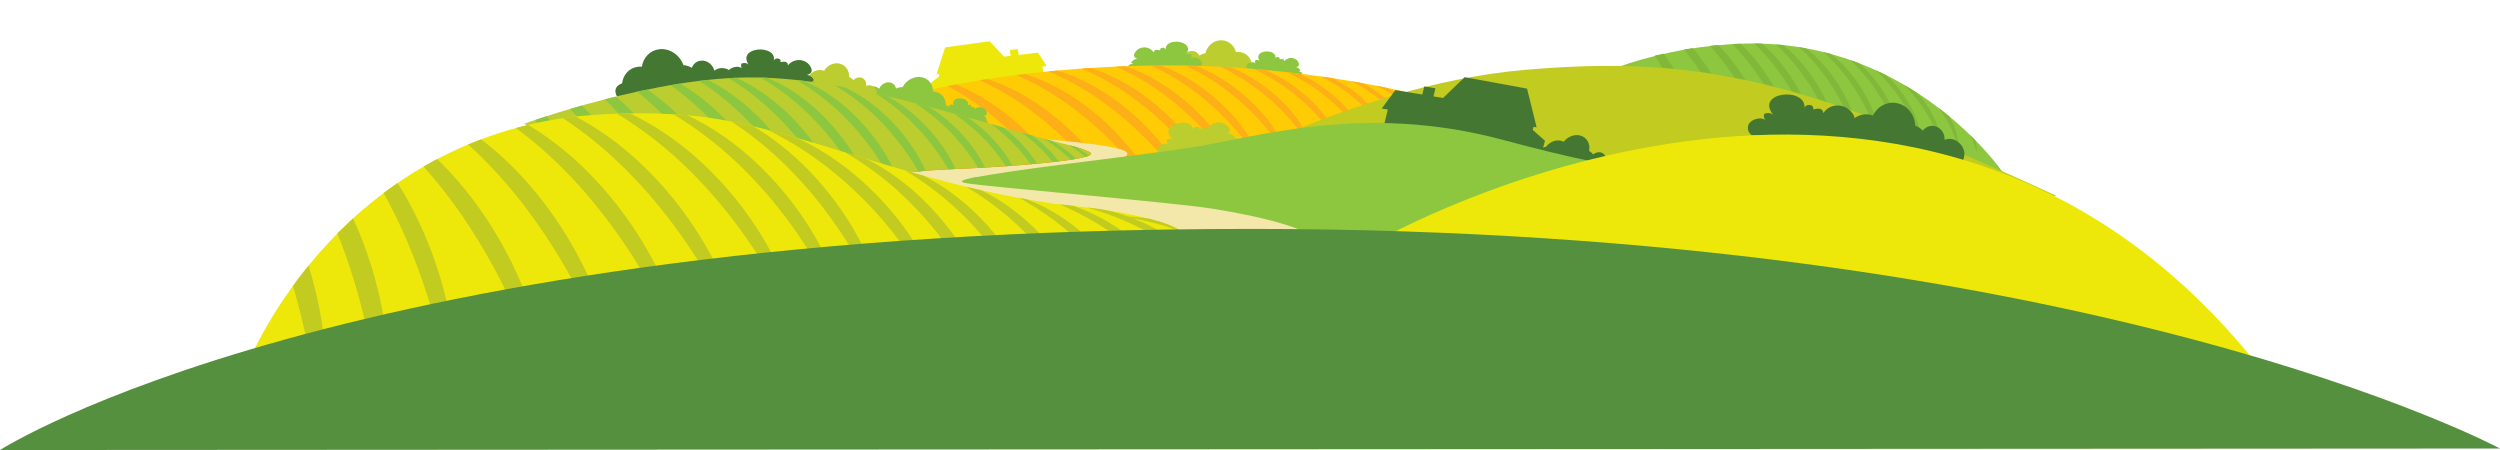 <!-- Generator: Adobe Illustrator 19.2.1, SVG Export Plug-In  -->
<svg version="1.1"
	 xmlns="http://www.w3.org/2000/svg" xmlns:xlink="http://www.w3.org/1999/xlink" xmlns:a="http://ns.adobe.com/AdobeSVGViewerExtensions/3.0/"
	 x="0px" y="0px" width="1869.799px" height="336.588px" viewBox="0 0 1869.799 336.588"
	 style="enable-background:new 0 0 1869.799 336.588;" xml:space="preserve">
<style type="text/css">
	.st0{clip-path:url(#SVGID_7_);fill:#8DC63F;}
	.st1{clip-path:url(#SVGID_8_);}
	.st2{fill:#82B83A;}
	.st3{fill:#EEE80A;}
	.st4{fill:#BCCD30;}
	.st5{fill:#8DC63F;}
	.st6{fill:#FFCB05;}
	.st7{clip-path:url(#SVGID_9_);}
	.st8{fill:#FCAF17;}
	.st9{fill:#437732;}
	.st10{fill:#C2CB20;}
	.st11{fill:#FF6B00;}
	.st12{fill:#F3E7A9;}
	.st13{fill:none;}
	.st14{clip-path:url(#SVGID_10_);}
	.st15{clip-path:url(#SVGID_11_);fill:#EEE80A;}
	.st16{clip-path:url(#SVGID_12_);}
	.st17{fill:#55903E;}
	.st18{clip-path:url(#SVGID_14_);fill:#8DC63F;}
	.st19{clip-path:url(#SVGID_16_);}
	.st20{clip-path:url(#SVGID_18_);}
	.st21{clip-path:url(#SVGID_20_);}
	.st22{clip-path:url(#SVGID_22_);fill:#EEE80A;}
	.st23{clip-path:url(#SVGID_24_);}
</style>
<defs>
</defs>
<g>
	<g>
		<g>
			<g>
				<g>
					<g>
						<defs>
							<path id="SVGID_6_" d="M1497.81,128.763c0,0-67.16-98.764-192.261-96.201c-62.435,1.279-117.537,21.623-159.775,48.94
								l292.458,44.101L1497.81,128.763z"/>
						</defs>
						<clipPath id="SVGID_7_">
							<use xlink:href="#SVGID_6_"  style="overflow:visible;"/>
						</clipPath>
						<path class="st0" d="M1501.274,129.753c0,0-72.188-100.693-195.724-97.191c-62.423,1.77-117.537,21.623-159.775,48.94
							l292.458,44.101L1501.274,129.753z"/>
					</g>
				</g>
				<g>
					<g>
						<defs>
							<path id="SVGID_5_" d="M1497.81,128.763c0,0-67.16-98.764-192.261-96.201c-62.435,1.279-117.537,21.623-159.775,48.94
								l292.458,44.101L1497.81,128.763z"/>
						</defs>
						<clipPath id="SVGID_8_">
							<use xlink:href="#SVGID_5_"  style="overflow:visible;"/>
						</clipPath>
						<g class="st1">
							<path class="st2" d="M1197.391,0c10.277,7.553,19.266,16.013,27.181,25.084c7.882,9.095,14.732,18.741,20.768,28.716
								c6.056,9.969,11.269,20.269,15.946,30.714c4.592,10.472,8.707,21.086,12.167,31.844c-0.004-6.138-0.846-12.429-2.243-18.669
								c-1.402-6.273-3.395-12.523-5.785-18.672c-3.987-10.374-9.066-20.554-15.265-30.333c-3.143-4.943-6.585-9.789-10.355-14.461
								c-3.686-4.567-7.686-8.966-12.033-13.126C1219.034,12.686,1208.805,5.199,1197.391,0z"/>
							<path class="st2" d="M1224.947,5.078c9.623,6.568,18.172,13.982,25.794,21.985c7.592,8.021,14.295,16.575,20.264,25.469
								c5.983,8.883,11.2,18.099,15.907,27.472c4.631,9.397,8.814,18.951,12.328,28.647c-0.171-5.789-1.226-11.723-2.841-17.588
								c-1.616-5.893-3.835-11.741-6.456-17.465c-4.152-9.175-9.273-18.13-15.352-26.679c-3.088-4.321-6.425-8.547-10.048-12.601
								c-3.541-3.966-7.344-7.768-11.446-11.344C1244.855,15.739,1235.356,9.379,1224.947,5.078z"/>
							<path class="st2" d="M1248.573,8.459c9.287,6.077,17.607,12.965,25.068,20.427c7.434,7.483,14.052,15.489,19.971,23.831
								c5.937,8.337,11.147,17.009,15.86,25.843c4.636,8.855,8.848,17.873,12.374,27.037c-0.266-5.619-1.432-11.371-3.157-17.044
								c-1.731-5.698-4.07-11.333-6.81-16.832c-4.219-8.571-9.334-16.907-15.337-24.837c-3.043-4.01-6.327-7.919-9.865-11.666
								c-3.455-3.664-7.156-7.166-11.12-10.451C1267.581,18.117,1258.469,12.322,1248.573,8.459z"/>
							<path class="st2" d="M1271.241,12.617c8.749,5.818,16.596,12.385,23.637,19.483c7.019,7.12,13.264,14.725,18.832,22.657
								c5.594,7.916,10.481,16.156,14.881,24.547c4.324,8.413,8.228,16.981,11.437,25.679c-0.152-5.436-1.222-11.022-2.856-16.527
								c-1.636-5.531-3.891-11.003-6.556-16.333c-3.97-8.047-8.779-15.875-14.418-23.32c-2.859-3.766-5.938-7.44-9.258-10.959
								c-3.245-3.443-6.715-6.737-10.434-9.828C1289.032,21.762,1280.499,16.295,1271.241,12.617z"/>
							<path class="st2" d="M1292.803,16.807c8.208,5.56,15.586,11.803,22.208,18.541c6.598,6.754,12.47,13.96,17.697,21.478
								c5.247,7.499,9.815,15.307,13.897,23.255c4.009,7.97,7.612,16.088,10.499,24.322c-0.036-5.254-1.009-10.676-2.552-16.012
								c-1.548-5.364-3.715-10.67-6.306-15.837c-3.717-7.523-8.22-14.841-13.494-21.803c-2.675-3.522-5.556-6.957-8.656-10.252
								c-3.029-3.222-6.271-6.306-9.741-9.204C1309.378,25.439,1301.425,20.305,1292.803,16.807z"/>
							<path class="st2" d="M1313.12,21.07c7.672,5.298,14.578,11.218,20.779,17.594c6.183,6.393,11.68,13.196,16.559,20.302
								c4.901,7.084,9.15,14.456,12.916,21.964c3.697,7.525,6.995,15.191,9.563,22.964c0.08-5.073-0.798-10.328-2.248-15.498
								c-1.457-5.197-3.544-10.337-6.055-15.334c-3.472-7.002-7.665-13.81-12.575-20.291c-2.49-3.277-5.169-6.475-8.054-9.545
								c-2.818-2.999-5.829-5.873-9.051-8.576C1328.479,29.184,1321.109,24.384,1313.12,21.07z"/>
							<path class="st2" d="M1333.496,25.76c7.128,5.037,13.567,10.635,19.346,16.649c5.764,6.028,10.893,12.437,15.424,19.121
								c4.554,6.672,8.485,13.609,11.933,20.678c3.386,7.081,6.377,14.296,8.628,21.601c0.196-4.886-0.585-9.976-1.947-14.981
								c-1.363-5.029-3.365-10.001-5.801-14.83c-3.219-6.481-7.108-12.781-11.651-18.777c-2.305-3.035-4.787-5.996-7.453-8.837
								c-2.604-2.779-5.386-5.443-8.357-7.952C1347.637,33.358,1340.846,28.891,1333.496,25.76z"/>
							<path class="st2" d="M1353.79,30.917c6.589,4.778,12.557,10.052,17.917,15.704c5.344,5.666,10.101,11.678,14.286,17.947
								c4.205,6.255,7.817,12.758,10.953,19.383c3.067,6.638,5.759,13.404,7.684,20.245c0.313-4.71-0.369-9.628-1.64-14.466
								c-1.269-4.862-3.188-9.67-5.548-14.327c-2.972-5.963-6.553-11.75-10.733-17.264c-2.121-2.793-4.401-5.511-6.847-8.129
								c-2.393-2.557-4.945-5.014-7.667-7.329C1366.715,38,1360.505,33.865,1353.79,30.917z"/>
							<path class="st2" d="M1373.871,36.579c6.049,4.517,11.551,9.47,16.486,14.758c4.922,5.303,9.309,10.913,13.147,16.767
								c3.865,5.839,7.155,11.911,9.974,18.093c2.757,6.195,5.139,12.51,6.747,18.886c0.431-4.525-0.156-9.279-1.337-13.949
								c-1.177-4.695-3.016-9.339-5.294-13.827c-2.725-5.437-6.002-10.721-9.814-15.748c-1.938-2.549-4.016-5.034-6.244-7.421
								c-2.178-2.336-4.502-4.582-6.979-6.705C1385.578,43.145,1379.95,39.342,1373.871,36.579z"/>
							<path class="st2" d="M1391.938,43.522c5.65,4.117,10.832,8.624,15.522,13.444c4.677,4.827,8.87,9.947,12.553,15.305
								c3.708,5.342,6.876,10.916,9.587,16.601c2.649,5.698,4.941,11.523,6.446,17.415c0.38-4.37-0.278-8.954-1.532-13.442
								c-1.252-4.507-3.167-8.947-5.527-13.221c-2.644-4.859-5.781-9.567-9.394-14.033c-1.831-2.26-3.787-4.463-5.87-6.574
								c-2.04-2.073-4.201-4.054-6.492-5.93C1402.62,49.308,1397.459,45.962,1391.938,43.522z"/>
							<path class="st2" d="M1409.486,51.306c5.247,3.728,10.11,7.79,14.534,12.142c4.42,4.36,8.41,8.982,11.931,13.848
								c3.541,4.846,6.581,9.921,9.177,15.116c2.531,5.205,4.724,10.538,6.116,15.954c0.323-4.215-0.42-8.63-1.748-12.927
								c-1.333-4.322-3.336-8.556-5.776-12.601c-2.555-4.283-5.533-8.414-8.916-12.315c-1.719-1.981-3.542-3.9-5.474-5.744
								c-1.889-1.804-3.884-3.529-5.981-5.158C1419.12,56.334,1414.443,53.437,1409.486,51.306z"/>
							<path class="st2" d="M1427.437,58.712c4.701,3.48,9.087,7.233,13.085,11.237c3.989,4.005,7.603,8.243,10.76,12.702
								c3.186,4.437,5.894,9.094,8.16,13.855c2.205,4.775,4.082,9.668,5.145,14.631c0.431-4.039-0.219-8.296-1.468-12.429
								c-1.248-4.154-3.171-8.218-5.534-12.096c-2.283-3.769-4.931-7.397-7.93-10.826c-1.522-1.743-3.132-3.434-4.838-5.054
								c-1.667-1.593-3.426-3.114-5.263-4.558C1435.842,63.266,1431.752,60.681,1427.437,58.712z"/>
							<path class="st2" d="M1443.756,67.527c4.294,3.114,8.345,6.439,12.062,9.981c3.717,3.547,7.108,7.301,10.085,11.274
								c3.003,3.953,5.561,8.114,7.69,12.396c2.071,4.291,3.832,8.711,4.763,13.213c0.362-3.896-0.385-7.981-1.726-11.923
								c-1.341-3.962-3.356-7.812-5.813-11.452c-2.144-3.196-4.599-6.258-7.334-9.14c-1.39-1.461-2.85-2.88-4.383-4.237
								c-1.503-1.335-3.076-2.607-4.716-3.815C1451.087,71.387,1447.505,69.225,1443.756,67.527z"/>
							<path class="st2" d="M1458.413,75.322c3.802,2.829,7.427,5.807,10.772,8.965c3.347,3.158,6.407,6.495,9.087,10.035
								c2.703,3.519,4.996,7.238,6.865,11.078c1.815,3.848,3.33,7.822,4.004,11.884c0.391-3.741-0.354-7.663-1.693-11.426
								c-1.337-3.788-3.353-7.444-5.807-10.882c-1.906-2.661-4.063-5.202-6.435-7.585c-1.212-1.215-2.476-2.39-3.798-3.518
								c-1.293-1.106-2.635-2.166-4.03-3.178C1464.568,78.661,1461.552,76.832,1458.413,75.322z"/>
							<path class="st2" d="M1503.351,120.727c0.245-3.619-0.673-7.364-2.17-10.916c-1.499-3.574-3.671-6.982-6.263-10.137
								c-2.614-3.15-5.663-6.041-9.024-8.611c-3.355-2.576-7.023-4.84-10.88-6.736c3.415,2.458,6.716,5.005,9.793,7.694
								c3.075,2.691,5.925,5.529,8.429,8.58c2.527,3.024,4.682,6.251,6.431,9.612
								C1501.362,113.583,1502.777,117.092,1503.351,120.727z"/>
						</g>
					</g>
				</g>
			</g>
			<polygon class="st3" points="748.936,42.589 776.341,39.343 782.845,49.372 779.618,49.755 781.107,58.329 752.262,61.746 			"/>
			<polygon class="st3" points="755.231,37.405 761.188,36.7 762.876,46.422 756.919,47.128 			"/>
			<polygon class="st3" points="696.928,69.212 695.581,62.493 702.439,57.066 702.1,55.374 700.45,55.6 706.86,35.412 
				740.181,30.852 756.422,48.323 753.294,48.75 755.781,61.156 			"/>
			<path class="st4" d="M939.832,52.402c-0.119-2.372-1.544-4.378-3.592-5.149c-1.051-4.677-4.89-8.203-9.678-8.407
				c-0.733-0.032-1.452,0.018-2.153,0.136c-1.301-4.958-5.465-8.656-10.617-8.874c-5.777-0.246-10.878,3.96-12.281,9.748
				c-1.612,0.202-3.121,0.83-4.411,1.783c-1.018-2.035-2.983-3.447-5.335-3.552c-3.401-0.14-6.374,2.526-6.867,6.06
				c-1.019-0.683-2.216-1.095-3.517-1.144c-4.046-0.175-7.552,3.17-7.83,7.469c-0.006,0.152-0.009,0.295-0.013,0.446l66.207,2.811
				L939.832,52.402z"/>
			<path class="st5" d="M974.148,55.706c0.101-1.091-1.049-2.217-2.929-2.543c3.005,0.225,0.06-2.72-1.817-2.955
				c4.035-0.749,1.602-4.782-0.495-5.981c-2.959-1.696-6.426-0.835-8.453,1.599c0.029-2.033-1.721-1.737-3.486-1.521
				c0.691-1.972-2.67-2.257-3.111-0.541c1.829-7.805-17.472-6.815-11.673,1.882c-0.765-0.932-2.18-1.012-3.323-0.624
				c-0.32,0.812-0.369,1.689,0.186,2.315c-1.647-1.634-5.694-0.401-6.523,1.413c-0.695,1.502-0.34,2.731,0.71,3.75L974.148,55.706z"
				/>
			<path class="st5" d="M843.567,50.462c0.055-1.422,1.733-2.749,4.222-2.954c-3.927-0.053,0.383-3.528,2.851-3.615
				c-5.095-1.434-1.265-6.373,1.654-7.682c4.117-1.855,8.458-0.34,10.671,3.044c0.306-2.637,2.522-2.052,4.769-1.567
				c-0.562-2.634,3.837-2.611,4.117-0.341c-1.047-10.314,23.768-6.803,14.79,3.785c1.147-1.12,2.993-1.06,4.407-0.425
				c0.277,1.088,0.192,2.227-0.633,2.975c2.408-1.924,7.438,0.136,8.204,2.581c0.645,2.025-0.021,3.575-1.553,4.772L843.567,50.462z
				"/>
			<path class="st6" d="M1119.051,86.856c0,0-115.881-40.71-260.027-37.809c-144.145,2.901-242.789,34.492-309.632,69.703h569.659
				V86.856z"/>
			<g>
				<g>
					<g>
						<defs>
							<path id="SVGID_4_" d="M1119.051,86.856c0,0-115.881-40.71-260.027-37.809c-144.145,2.901-242.789,34.492-309.632,70.027
								h569.659V86.856z"/>
						</defs>
						<clipPath id="SVGID_9_">
							<use xlink:href="#SVGID_4_"  style="overflow:visible;"/>
						</clipPath>
						<g class="st7">
							<path class="st8" d="M619.9,66.664c13.657,9.511,25.431,20.335,35.667,32.055c10.184,11.755,18.898,24.317,26.493,37.358
								c7.62,13.034,14.077,26.551,19.84,40.29c5.641,13.784,10.653,27.782,14.857,42.02c0.218-8.011-0.569-16.117-2.042-24.145
								c-1.479-8.071-3.678-16.076-6.374-23.951c-4.694-13.878-10.934-27.442-18.769-40.396c-3.973-6.548-8.37-12.954-13.248-19.103
								c-4.755-6.005-9.973-11.766-15.703-17.182C649.119,82.655,635.433,73.043,619.9,66.664z"/>
							<path class="st8" d="M642.718,63.903c14.037,8.093,26.443,17.565,37.483,27.995c10.99,10.469,20.683,21.813,29.347,33.695
								c8.687,11.881,16.307,24.308,23.265,37c6.847,12.744,13.102,25.741,18.57,39.026c-0.579-7.77-2.194-15.579-4.489-23.256
								c-2.301-7.715-5.327-15.31-8.842-22.732c-5.996-12.811-13.426-25.202-22.297-36.907c-4.496-5.913-9.378-11.66-14.683-17.124
								c-5.183-5.342-10.766-10.419-16.795-15.129C672.156,76.94,658.133,68.834,642.718,63.903z"/>
							<path class="st8" d="M663.612,59.065c14.323,6.55,27.282,14.532,39.074,23.53c11.747,9.04,22.373,19.014,32.08,29.6
								c9.728,10.568,18.497,21.754,26.654,33.261c8.054,11.557,15.559,23.408,22.294,35.605
								c-1.434-7.464-3.931-14.896-7.092-22.129c-3.177-7.268-7.068-14.364-11.426-21.227c-7.29-11.596-15.872-22.67-25.73-32.971
								c-4.997-5.207-10.334-10.216-16.03-14.934c-5.571-4.608-11.486-8.929-17.77-12.871
								C693.026,68.94,678.778,62.459,663.612,59.065z"/>
							<path class="st8" d="M690.955,56.042c14,5.733,26.803,12.861,38.555,20.995c11.719,8.179,22.421,17.281,32.275,27.004
								c9.87,9.71,18.858,20.051,27.251,30.721c8.297,10.724,16.075,21.759,23.089,33.157c-1.723-7.199-4.536-14.332-8.004-21.234
								c-3.482-6.942-7.679-13.672-12.331-20.157c-7.602-10.685-16.397-20.829-26.349-30.184
								c-5.039-4.728-10.394-9.259-16.07-13.496c-5.543-4.144-11.398-8.002-17.579-11.49
								C719.354,64.293,705.496,58.702,690.955,56.042z"/>
							<path class="st8" d="M720.043,54.85c13.591,5.002,26.139,11.352,37.747,18.689c11.576,7.367,22.243,15.652,32.123,24.564
								c9.9,8.897,18.97,18.429,27.476,28.304c8.422,9.93,16.349,20.178,23.51,30.808c-1.955-6.93-5.018-13.768-8.73-20.348
								c-3.73-6.619-8.171-12.997-13.058-19.104c-7.775-9.804-16.653-19.049-26.563-27.513c-5.026-4.279-10.331-8.359-15.923-12.15
								c-5.464-3.706-11.198-7.137-17.227-10.209C747.275,61.667,733.895,56.882,720.043,54.85z"/>
							<path class="st8" d="M746.613,50.934c13.066,4.459,25.213,10.193,36.503,16.883c11.265,6.727,21.705,14.334,31.408,22.559
								c9.724,8.211,18.674,17.056,27.077,26.246c8.318,9.242,16.172,18.807,23.248,28.76c-2.056-6.686-5.238-13.26-9.061-19.558
								c-3.84-6.335-8.4-12.403-13.395-18.184c-7.729-9.028-16.456-17.493-26.139-25.196c-4.903-3.891-10.061-7.591-15.481-11.016
								c-5.291-3.348-10.829-6.428-16.623-9.162C772.493,56.713,759.725,52.538,746.613,50.934z"/>
							<path class="st8" d="M771.442,48.725c12.444,4.091,24.064,9.374,34.903,15.561c10.822,6.222,20.874,13.282,30.236,20.953
								c9.387,7.645,18.041,15.912,26.155,24.518c8.038,8.663,15.624,17.645,22.421,27.018c-2.032-6.468-5.211-12.815-9.043-18.874
								c-3.839-6.091-8.395-11.908-13.4-17.421c-7.487-8.338-15.901-16.138-25.179-23.201c-4.703-3.571-9.638-6.958-14.806-10.087
								c-5.052-3.055-10.325-5.858-15.825-8.338C795.836,53.821,783.766,50.085,771.442,48.725z"/>
							<path class="st8" d="M796.834,46.724c11.712,3.957,22.661,9.005,32.877,14.9c10.19,5.922,19.666,12.627,28.473,19.913
								c8.832,7.266,16.954,15.116,24.541,23.3c7.509,8.232,14.579,16.771,20.835,25.691c-1.828-6.286-4.838-12.461-8.499-18.353
								c-3.679-5.92-8.08-11.562-12.933-16.902c-7.007-7.795-14.881-15.084-23.56-21.688c-4.399-3.342-9.014-6.51-13.843-9.44
								c-4.721-2.858-9.649-5.486-14.785-7.818C819.597,51.606,808.338,48.074,796.834,46.724z"/>
							<path class="st8" d="M822.59,45.133c10.978,3.821,21.257,8.639,30.843,14.237c9.57,5.626,18.466,11.974,26.715,18.876
								c8.278,6.879,15.866,14.314,22.928,22.076c6.985,7.798,13.536,15.905,19.25,24.375c-1.629-6.108-4.464-12.117-7.961-17.838
								c-3.508-5.748-7.754-11.224-12.458-16.386c-6.533-7.254-13.87-14.03-21.947-20.18c-4.096-3.104-8.388-6.054-12.882-8.782
								c-4.389-2.669-8.971-5.121-13.741-7.3C843.722,49.792,833.275,46.468,822.59,45.133z"/>
							<path class="st8" d="M848.561,44.034c10.243,3.688,19.847,8.274,28.808,13.579c8.945,5.324,17.26,11.316,24.957,17.837
								c7.718,6.494,14.779,13.518,21.314,20.851c6.456,7.375,12.49,15.038,17.665,23.056c-1.427-5.927-4.093-11.771-7.426-17.321
								c-3.34-5.58-7.429-10.881-11.985-15.864c-6.053-6.709-12.852-12.977-20.329-18.669c-3.792-2.876-7.763-5.609-11.918-8.134
								c-4.063-2.471-8.297-4.746-12.703-6.778C868.065,48.479,858.418,45.364,848.561,44.034z"/>
							<path class="st8" d="M874.132,43.907c9.552,3.465,18.542,7.744,26.941,12.678c8.39,4.951,16.194,10.521,23.418,16.594
								c7.237,6.046,13.854,12.594,19.95,19.447c6.02,6.891,11.637,14.069,16.366,21.591c-1.304-5.734-3.87-11.387-7.104-16.739
								c-3.243-5.381-7.243-10.475-11.712-15.245c-5.663-6.116-11.993-11.817-18.935-16.987c-3.521-2.614-7.209-5.092-11.053-7.388
								c-3.764-2.246-7.679-4.312-11.751-6.153C892.059,47.971,883.185,45.145,874.132,43.907z"/>
							<path class="st8" d="M899.648,44.423c8.861,3.255,17.237,7.225,25.066,11.796c7.824,4.586,15.116,9.733,21.855,15.363
								c6.765,5.6,12.932,11.683,18.582,18.061c5.581,6.415,10.765,13.103,15.048,20.141c-1.177-5.547-3.642-11.005-6.782-16.159
								c-3.153-5.186-7.061-10.073-11.443-14.622c-5.256-5.524-11.118-10.671-17.518-15.323c-3.249-2.358-6.643-4.588-10.178-6.65
								c-3.456-2.023-7.05-3.88-10.781-5.538C915.988,48.134,907.89,45.58,899.648,44.423z"/>
							<path class="st8" d="M924.341,46.194c8.236,2.934,16.061,6.497,23.41,10.605c7.343,4.124,14.214,8.761,20.572,13.863
								c6.381,5.073,12.205,10.614,17.527,16.451c5.256,5.867,10.136,12.012,14.099,18.513c-1.164-5.342-3.643-10.581-6.792-15.494
								c-3.153-4.942-7.069-9.565-11.451-13.839c-4.944-4.871-10.41-9.389-16.347-13.447c-3.014-2.062-6.15-4.004-9.408-5.795
								c-3.187-1.755-6.49-3.366-9.904-4.797C939.17,49.356,931.803,47.174,924.341,46.194z"/>
							<path class="st8" d="M949.059,48.463c7.568,2.694,14.797,5.916,21.606,9.633c6.803,3.727,13.188,7.915,19.096,12.553
								c5.925,4.606,11.331,9.654,16.252,14.997c4.849,5.377,9.337,11.023,12.898,17.031c-1.093-5.153-3.529-10.186-6.625-14.882
								c-3.108-4.721-6.979-9.113-11.313-13.135c-4.55-4.264-9.55-8.202-14.959-11.73c-2.743-1.792-5.595-3.476-8.544-5.034
								c-2.891-1.523-5.876-2.915-8.948-4.153C962.326,51.231,955.726,49.342,949.059,48.463z"/>
							<path class="st8" d="M973.917,51.083c6.835,2.577,13.388,5.587,19.567,9.029c6.168,3.444,11.97,7.291,17.305,11.562
								c5.363,4.236,10.231,8.888,14.607,13.821c4.31,4.968,8.276,10.193,11.287,15.772c-0.903-4.979-3.18-9.852-6.123-14.378
								c-2.949-4.547-6.672-8.762-10.858-12.607c-4.045-3.735-8.487-7.184-13.269-10.276c-2.426-1.569-4.942-3.049-7.548-4.411
								c-2.549-1.344-5.181-2.568-7.884-3.674C985.548,53.693,979.764,51.98,973.917,51.083z"/>
							<path class="st8" d="M997.799,54.969c6.141,2.414,12.055,5.163,17.638,8.272c5.579,3.117,10.828,6.583,15.656,10.444
								c4.842,3.826,9.221,8.043,13.122,12.539c3.832,4.526,7.327,9.298,9.85,14.433c-0.776-4.802-2.951-9.493-5.796-13.823
								c-2.848-4.355-6.475-8.364-10.566-11.985c-3.577-3.184-7.49-6.104-11.68-8.725c-2.129-1.33-4.329-2.582-6.601-3.744
								c-2.222-1.137-4.51-2.184-6.862-3.129C1007.833,57.34,1002.845,55.848,997.799,54.969z"/>
							<path class="st8" d="M1020.352,60.384c5.502,2.158,10.838,4.556,15.899,7.259c5.056,2.706,9.836,5.713,14.227,9.097
								c4.407,3.345,8.393,7.066,11.91,11.065c3.454,4.027,6.594,8.31,8.753,12.968c-0.78-4.62-2.976-9.086-5.835-13.17
								c-2.86-4.109-6.495-7.844-10.578-11.171c-3.172-2.577-6.601-4.928-10.241-7.019c-1.853-1.066-3.761-2.063-5.715-2.987
								c-1.918-0.913-3.88-1.746-5.885-2.506C1028.841,62.392,1024.621,61.175,1020.352,60.384z"/>
							<path class="st8" d="M1087.628,102.994c-0.751-4.445-2.943-8.699-5.78-12.549c-2.847-3.872-6.454-7.347-10.502-10.397
								c-4.078-3.033-8.597-5.625-13.405-7.744c-4.807-2.121-9.894-3.773-15.109-4.928c4.842,1.963,9.57,4.065,14.069,6.408
								c4.498,2.345,8.765,4.931,12.678,7.876c3.929,2.91,7.467,6.173,10.555,9.719
								C1083.163,94.953,1085.887,98.772,1087.628,102.994z"/>
						</g>
					</g>
				</g>
			</g>
			<path class="st9" d="M465.293,62.307c0.724-6.433,5.385-11.598,11.84-12.36c0.981-0.12,1.962-0.127,2.925-0.039
				c1.021-6.842,6.101-12.27,13.04-13.091c7.787-0.923,15.309,4.249,18.073,11.934c2.212,0.103,4.352,0.799,6.238,1.96
				c1.066-2.858,3.52-4.97,6.687-5.347c4.583-0.539,8.999,2.763,10.198,7.496c1.283-1.024,2.834-1.707,4.592-1.908
				c5.443-0.646,10.691,3.515,11.706,9.302c0.035,0.203,0.061,0.4,0.087,0.605l-88.983,11.58
				C461.694,72.439,456.733,65.542,465.293,62.307z"/>
			<path class="st5" d="M709.529,84.533c0.512-2.365-0.367-4.606-2.186-5.736c0.199-4.809-2.655-8.985-7.335-10.047
				c-0.711-0.164-1.437-0.246-2.154-0.256c0.025-5.131-3.112-9.533-8.141-10.678c-5.647-1.286-11.787,1.949-14.702,7.411
				c-1.646-0.099-3.303,0.251-4.831,0.962c-0.459-2.193-2.033-3.943-4.328-4.47c-3.322-0.753-6.961,1.344-8.382,4.747
				c-0.831-0.86-1.897-1.484-3.17-1.767c-3.947-0.899-8.295,1.767-9.702,5.961c-0.051,0.143-0.09,0.288-0.132,0.437l64.625,14.727
				L709.529,84.533z"/>
			<path class="st4" d="M600.06,61.417c0.704-1.949,2.402-3.364,4.298-3.647c2.069-3.698,6.159-5.955,10.185-5.289
				c0.618,0.102,1.201,0.267,1.753,0.488c2.348-3.889,6.751-6.231,11.084-5.511c4.86,0.805,8.018,5.188,7.701,10.236
				c1.288,0.448,2.379,1.235,3.206,2.252c1.367-1.511,3.36-2.34,5.339-2.016c2.86,0.478,4.644,3.21,4.151,6.23
				c1.021-0.387,2.12-0.522,3.213-0.334c3.404,0.561,5.46,3.948,4.588,7.567c-0.032,0.127-0.067,0.248-0.103,0.373l-55.682-9.231
				L600.06,61.417z"/>
			<path class="st9" d="M611.151,64.762c0.167-1.748-1.664-3.559-4.681-4.089c4.818,0.371,0.111-4.365-2.899-4.746
				c6.481-1.185,2.61-7.662-0.743-9.597c-4.738-2.736-10.303-1.365-13.575,2.524c0.063-3.258-2.746-2.793-5.579-2.448
				c1.123-3.163-4.263-3.637-4.98-0.888c2.978-12.51-27.977-11.01-18.735,2.964c-1.22-1.503-3.493-1.633-5.326-1.017
				c-0.518,1.298-0.608,2.704,0.279,3.713c-2.631-2.628-9.127-0.674-10.473,2.239c-1.121,2.4-0.562,4.373,1.114,6.012
				L611.151,64.762z"/>
			<path class="st5" d="M738.78,92.027c0.298-0.925-0.472-2.045-2.027-2.574c2.541,0.589,0.579-2.333-0.99-2.782
				c3.614-0.111,2.302-3.898,0.731-5.207c-2.217-1.85-5.364-1.567-7.579,0.258c0.42-1.745-1.143-1.723-2.702-1.769
				c0.976-1.604-1.86-2.294-2.571-0.877c3.083-6.47-13.705-8.168-10.401,0.078c-0.478-0.904-1.679-1.16-2.737-0.976
				c-0.432,0.654-0.644,1.403-0.288,2.015c-1.1-1.622-4.818-1.098-5.883,0.354c-0.887,1.199-0.821,2.303-0.115,3.316L738.78,92.027z
				"/>
			<path class="st10" d="M863.982,148.127c0,0,140.355-84.212,276.342-95.864c127.416-10.919,205.526,5.46,397.839,94.253
				L867.25,168.807L863.982,148.127z"/>
			<path class="st5" d="M704.921,132.53c0,0,38.568,14.442,146.308,22.536c107.74,8.092,56.319,58.169,56.319,58.169h347.71v-84.472
				L704.921,132.53z"/>
			<polygon class="st11" points="802.475,109.386 819.703,109.386 832.558,112.096 827.507,128.763 426.999,128.763 
				426.999,109.386 			"/>
			<path class="st12" d="M774.249,103.66c0,0,62.9,4.173,68.41,10.243s-33.287,10.243-61.522,12.708
				c-28.236,2.466-76.674,7.778-57.162,10.623c19.513,2.846,154.776,14.357,182.503,18.779
				c88.763,14.152,107.02,34.526,62.854,48.315c-25.211,7.871-367.756,111.196-640.892,90.851v-100.09
				c0,0,278.112,36.161,458.227,13.284c165.429-21.011,95.935-45.53,21.328-53.877s-121.437-13.277-132.227-19.916
				c-10.79-6.64,26.17-7.588,50.962-8.727c24.793-1.137,99.4-6.26,88.152-12.139C803.634,107.833,774.249,103.66,774.249,103.66z"/>
			<path class="st9" d="M1394.576,103.571c-0.118-2.267-2.789-4.477-6.731-4.953c6.199,0.148-0.684-5.641-4.583-5.92
				c8.012-1.982,1.864-10.065-2.766-12.329c-6.54-3.204-13.357-1.062-16.774,4.186c-0.538-4.206-4.023-3.411-7.56-2.772
				c0.827-4.155-6.105-4.395-6.494-0.802c1.41-16.342-37.656-12.276-23.257,5.12c-1.834-1.858-4.748-1.87-6.962-0.949
				c-0.41,1.704-0.257,3.527,1.059,4.767c-3.844-3.206-11.73-0.236-12.891,3.611c-0.966,3.174,0.115,5.681,2.557,7.678
				L1394.576,103.571z"/>
			<path class="st4" d="M927.495,105.7c-0.485-1.551-2.715-2.662-5.512-2.377c4.292-0.863-1.474-3.794-4.206-3.38
				c5.162-2.62-0.506-7.252-4.094-8.096c-5.07-1.197-9.381,1.346-10.799,5.508c-1.117-2.825-3.375-1.733-5.695-0.739
				c-0.169-3.003-4.982-2.089-4.612,0.458c-1.933-11.522-28.093-2.627-15.094,7.162c-1.592-0.999-3.599-0.554-4.959,0.426
				c0.02,1.243,0.449,2.48,1.576,3.132c-3.215-1.618-8.114,1.663-8.228,4.505c-0.101,2.345,1.088,3.911,3.124,4.912L927.495,105.7z"
				/>
			<path class="st9" d="M1151.21,113.217c1.034-1.972,3.028-3.286,5.059-3.387c2.726-3.664,7.351-5.614,11.477-4.498
				c0.63,0.168,1.218,0.402,1.761,0.69c3.049-3.836,8.017-5.84,12.455-4.641c4.978,1.344,7.624,6.263,6.534,11.525
				c1.284,0.6,2.313,1.537,3.024,2.69c1.656-1.449,3.875-2.111,5.903-1.567c2.928,0.796,4.387,3.842,3.414,6.958
				c1.131-0.297,2.301-0.329,3.422-0.021c3.479,0.941,5.13,4.701,3.672,8.407c-0.05,0.127-0.106,0.253-0.164,0.38l-57.001-15.395
				L1151.21,113.217z"/>
			<path class="st9" d="M1375.596,100.862c0.821-3.278,3.363-5.682,6.427-6.187c2.757-6.222,9.074-10.072,15.806-9.023
				c1.028,0.154,2.015,0.423,2.954,0.782c3.185-6.544,10.004-10.541,17.245-9.414c8.121,1.26,14.053,8.534,14.408,16.984
				c2.193,0.723,4.124,2.02,5.654,3.71c1.974-2.554,5.107-3.976,8.416-3.466c4.779,0.748,8.177,5.282,7.888,10.345
				c1.614-0.66,3.388-0.91,5.218-0.618c5.874,0.913,12.577,8.498,8.204,16.535l-92.463-17.783L1375.596,100.862z"/>
			<g>
				<polygon class="st9" points="1081.997,73.747 1043.583,67.405 1033.453,81.158 1037.976,81.905 1035.069,93.924 
					1075.502,100.601 				"/>
				<polygon class="st9" points="1073.591,66.02 1065.241,64.64 1061.943,78.268 1070.295,79.646 				"/>
				<polygon class="st9" points="1152.979,114.693 1155.513,105.286 1146.332,97.178 1146.971,94.812 1149.281,95.234 
					1142.119,66.303 1095.469,57.723 1070.885,81.367 1075.263,82.172 1070.586,99.539 				"/>
			</g>
			<path class="st5" d="M724.73,133.558c34.062-7.073,113.339-15.418,163.23-22.753c49.89-7.335,130.697-34.65,236.602-6.07
				c105.903,28.581,130.696,24.028,130.696,24.028L724.73,133.558z"/>
			<g>
				<path class="st13" d="M802.78,109.386c-2.739-0.746-5.604-1.433-8.424-2.055c2.71,0.697,5.416,1.383,8.119,2.055H802.78z"/>
				<path class="st4" d="M814.881,113.714c-3.028-1.583-7.372-3.04-12.101-4.328h-0.305c-2.704-0.672-5.409-1.358-8.119-2.055
					c-3.854-0.989-7.715-2.004-11.579-3.035C710.26,84.959,636.168,59.34,566.572,57.947c-75.909-1.518-174.59,34.646-174.59,34.646
					l35.016,16.793v19.377v13.152l200.108-13.152h56.077c10.899-1.659,29.246-2.253,43.546-2.91
					C751.522,124.716,826.129,119.593,814.881,113.714z"/>
			</g>
			<g>
				<g>
					<g>
						<defs>
							<path id="SVGID_3_" d="M814.881,113.714c-3.028-1.583-7.372-3.04-12.101-4.328c-2.739-0.746-5.604-1.433-8.424-2.055
								c-3.854-0.989-7.715-2.004-11.579-3.035C710.26,84.959,636.168,59.34,566.572,57.947
								c-75.909-1.518-174.59,34.646-174.59,34.646l35.016,16.793v19.377v13.152l200.108-13.152h56.077
								c10.899-1.659,29.246-2.253,43.546-2.91C751.522,124.716,826.129,119.593,814.881,113.714z"/>
						</defs>
						<clipPath id="SVGID_10_">
							<use xlink:href="#SVGID_3_"  style="overflow:visible;"/>
						</clipPath>
						<g class="st14">
							<path class="st5" d="M335.83,47.694c12.85,12.379,23.36,25.916,31.999,40.204c8.578,14.318,15.38,29.299,20.858,44.64
								c5.502,15.339,9.635,31.029,12.964,46.863c3.186,15.862,5.639,31.866,7.158,48.013c1.964-8.702,2.85-17.661,2.972-26.634
								c0.124-9.021-0.552-18.075-1.797-27.062c-2.131-15.825-6.018-31.537-11.774-46.817c-2.923-7.728-6.34-15.36-10.337-22.782
								c-3.898-7.25-8.345-14.302-13.431-21.048C364.257,69.428,351.398,56.935,335.83,47.694z"/>
							<path class="st5" d="M361.311,48.035c13.567,10.89,25.061,23.043,34.854,36.044c9.736,13.034,17.866,26.83,24.757,41.066
								c6.918,14.234,12.552,28.908,17.413,43.774c4.726,14.905,8.749,30.002,11.851,45.294c1.042-8.559,0.962-17.313,0.11-26.022
								c-0.849-8.755-2.512-17.484-4.747-26.093c-3.785-14.857-9.223-29.466-16.376-43.534c-3.633-7.11-7.722-14.093-12.331-20.836
								c-4.504-6.589-9.498-12.946-15.062-18.968C390.615,66.579,377.064,55.68,361.311,48.035z"/>
							<path class="st5" d="M385.141,45.83c14.212,9.246,26.631,19.857,37.554,31.407c10.87,11.587,20.312,24.027,28.616,36.997
								c8.336,12.958,15.496,26.45,21.913,40.198c6.298,13.786,11.931,27.819,16.656,42.112c0.041-8.352-1.084-16.826-2.975-25.182
								c-1.901-8.393-4.618-16.702-7.892-24.83c-5.454-13.717-12.434-27.058-20.965-39.747c-4.33-6.408-9.074-12.658-14.271-18.639
								c-5.085-5.847-10.604-11.43-16.611-16.655C415.097,60.926,400.955,51.757,385.141,45.83z"/>
							<path class="st5" d="M415.615,46.551c14.038,8.31,26.466,17.965,37.533,28.567c11.022,10.641,20.736,22.142,29.389,34.193
								c8.676,12.045,16.252,24.644,23.11,37.515c6.742,12.917,12.85,26.096,18.047,39.562c-0.331-8.11-1.863-16.301-4.159-24.339
								c-2.304-8.084-5.431-16.043-9.11-23.799c-5.993-12.77-13.401-25.127-22.242-36.795c-4.481-5.895-9.344-11.626-14.624-17.079
								c-5.153-5.335-10.709-10.404-16.701-15.113C444.813,59.723,430.902,51.59,415.615,46.551z"/>
							<path class="st5" d="M447.599,49.524c13.747,7.454,26.065,16.223,37.148,25.932c11.042,9.737,20.892,20.342,29.751,31.516
								c8.881,11.161,16.722,22.888,23.876,34.91c7.047,12.066,13.487,24.411,19.009,37.057c-0.641-7.846-2.508-15.754-5.143-23.477
								c-2.641-7.767-6.111-15.375-10.128-22.755c-6.37-11.836-14.062-23.227-23.052-33.918c-4.559-5.402-9.469-10.63-14.752-15.588
								c-5.161-4.845-10.676-9.433-16.589-13.665C475.834,60.963,462.27,53.776,447.599,49.524z"/>
							<path class="st5" d="M477.422,49.16c13.289,6.785,25.306,14.824,36.181,23.779c10.839,8.992,20.589,18.823,29.4,29.223
								c8.839,10.384,16.7,21.345,23.885,32.606c7.082,11.3,13.589,22.889,19.163,34.785c-0.802-7.595-2.858-15.234-5.673-22.667
								c-2.827-7.471-6.489-14.758-10.696-21.8c-6.485-10.984-14.182-21.499-23.083-31.325c-4.511-4.963-9.339-9.756-14.515-14.29
								c-5.051-4.429-10.428-8.601-16.158-12.435C504.407,59.267,491.379,52.837,477.422,49.16z"/>
							<path class="st5" d="M504.978,50.4c12.694,6.29,24.231,13.759,34.723,22.104c10.461,8.373,19.909,17.551,28.469,27.295
								c8.59,9.719,16.249,20.006,23.248,30.589c6.9,10.627,13.242,21.54,18.639,32.761c-0.823-7.354-2.926-14.743-5.799-21.917
								c-2.878-7.204-6.595-14.217-10.865-20.967c-6.372-10.197-13.874-19.937-22.47-29.009c-4.361-4.586-9.015-9.008-13.979-13.177
								c-4.853-4.075-10-7.908-15.465-11.419C530.491,59.543,518.128,53.693,504.978,50.4z"/>
							<path class="st5" d="M533.107,51.949c11.92,6.037,22.778,13.154,32.648,21.086c9.843,7.957,18.734,16.659,26.771,25.902
								c8.068,9.222,15.239,18.977,21.753,29.018c6.417,10.082,12.291,20.438,17.194,31.088c-0.641-7.128-2.596-14.306-5.32-21.269
								c-2.735-6.997-6.32-13.796-10.465-20.335c-5.965-9.532-12.986-18.639-21.029-27.12c-4.081-4.293-8.43-8.428-13.068-12.33
								c-4.533-3.812-9.343-7.402-14.442-10.699C556.882,60.618,545.362,55.114,533.107,51.949z"/>
							<path class="st5" d="M561.542,53.998c11.154,5.782,21.324,12.549,30.575,20.061c9.228,7.546,17.562,15.774,25.077,24.517
								c7.545,8.718,14.223,17.946,20.253,27.447c5.939,9.534,11.34,19.336,15.75,29.414c-0.462-6.9-2.26-13.872-4.843-20.624
								c-2.588-6.787-6.041-13.382-10.062-19.702c-5.564-8.869-12.105-17.344-19.594-25.237c-3.797-3.99-7.844-7.839-12.156-11.474
								c-4.217-3.554-8.687-6.903-13.421-9.981C583.589,62.189,572.906,57.027,561.542,53.998z"/>
							<path class="st5" d="M590.105,56.619c10.377,5.526,19.867,11.941,28.5,19.042c8.608,7.123,16.387,14.883,23.379,23.125
								c7.021,8.214,13.211,16.916,18.757,25.873c5.457,8.994,10.388,18.238,14.308,27.745c-0.283-6.674-1.932-13.441-4.37-19.983
								c-2.443-6.576-5.761-12.96-9.656-19.065c-5.163-8.207-11.227-16.044-18.154-23.349c-3.519-3.695-7.263-7.259-11.251-10.625
								c-3.898-3.293-8.027-6.398-12.399-9.261C610.419,64.331,600.572,59.516,590.105,56.619z"/>
							<path class="st5" d="M618.024,60.236c9.672,5.186,18.558,11.173,26.654,17.788c8.085,6.636,15.4,13.856,21.969,21.543
								c6.593,7.657,12.402,15.772,17.574,24.145c5.086,8.4,9.665,17.053,13.203,25.953c-0.186-6.446-1.766-12.988-4.145-19.301
								c-2.38-6.346-5.646-12.491-9.49-18.347c-4.863-7.507-10.538-14.656-16.997-21.313c-3.279-3.369-6.768-6.617-10.466-9.684
								c-3.622-3.002-7.449-5.832-11.492-8.438C636.7,67.307,627.63,62.917,618.024,60.236z"/>
							<path class="st5" d="M645.742,64.552c8.963,4.853,17.243,10.414,24.802,16.547c7.542,6.153,14.39,12.842,20.53,19.971
								c6.173,7.103,11.589,14.644,16.38,22.431c4.706,7.818,8.919,15.875,12.078,24.179c-0.092-6.221-1.603-12.539-3.919-18.621
								c-2.323-6.118-5.536-12.024-9.333-17.631c-4.545-6.799-9.832-13.271-15.809-19.288c-3.037-3.048-6.258-5.98-9.671-8.748
								c-3.333-2.715-6.854-5.269-10.567-7.627C662.766,71.001,654.482,67.024,645.742,64.552z"/>
							<path class="st5" d="M672.294,70.111c8.349,4.409,16.117,9.447,23.249,15.008c7.123,5.577,13.62,11.645,19.456,18.147
								c5.867,6.47,11.024,13.368,15.577,20.516c4.469,7.172,8.466,14.592,11.392,22.268c-0.12-5.997-1.699-12.078-4.072-17.899
								c-2.377-5.855-5.654-11.472-9.513-16.775c-4.34-6.041-9.332-11.771-14.936-17.074c-2.843-2.689-5.845-5.268-9.011-7.701
								c-3.101-2.384-6.356-4.625-9.773-6.689C687.789,75.739,680.223,72.274,672.294,70.111z"/>
							<path class="st5" d="M698.765,76.218c7.676,4.05,14.867,8.63,21.493,13.681c6.619,5.066,12.68,10.574,18.126,16.501
								c5.47,5.893,10.281,12.196,14.496,18.747c4.134,6.576,7.813,13.395,10.404,20.47c-0.084-5.78-1.657-11.63-4.023-17.205
								c-2.373-5.605-5.651-10.964-9.512-15.99c-4.046-5.32-8.651-10.349-13.792-14.994c-2.605-2.36-5.354-4.613-8.235-6.744
								c-2.827-2.087-5.781-4.045-8.866-5.844C712.638,81.19,705.848,78.159,698.765,76.218z"/>
							<path class="st5" d="M725.314,82.731c6.902,3.815,13.401,8.06,19.399,12.723c5.986,4.664,11.485,9.712,16.385,15.156
								c4.939,5.407,9.246,11.198,12.957,17.221c3.634,6.053,6.831,12.334,8.918,18.862c0.086-5.563-1.347-11.214-3.583-16.584
								c-2.236-5.393-5.391-10.536-9.128-15.344c-3.61-4.67-7.711-9.083-12.26-13.16c-2.311-2.068-4.736-4.052-7.288-5.92
								c-2.488-1.839-5.096-3.564-7.805-5.167C737.439,87.287,731.499,84.567,725.314,82.731z"/>
							<path class="st5" d="M750.528,90.476c6.178,3.538,12.035,7.404,17.456,11.617c5.417,4.218,10.392,8.775,14.828,13.694
								c4.459,4.883,8.327,10.125,11.613,15.603c3.203,5.501,5.991,11.219,7.64,17.192c0.186-5.354-1.176-10.789-3.35-15.931
								c-2.166-5.166-5.263-10.075-8.943-14.624c-3.218-3.999-6.853-7.761-10.863-11.235c-2.033-1.762-4.166-3.451-6.391-5.053
								c-2.18-1.567-4.45-3.044-6.81-4.42C760.961,94.537,755.842,92.18,750.528,90.476z"/>
							<path class="st5" d="M773.961,99.7c5.536,3.164,10.839,6.564,15.776,10.257c4.936,3.693,9.499,7.675,13.562,12.01
								c4.089,4.296,7.634,8.939,10.608,13.821c2.903,4.901,5.403,10.032,6.756,15.431c0.144-5.153-1.291-10.348-3.53-15.223
								c-2.235-4.901-5.396-9.511-9.132-13.741c-2.906-3.277-6.138-6.343-9.658-9.16c-1.792-1.433-3.656-2.802-5.591-4.096
								c-1.895-1.277-3.857-2.476-5.881-3.599C782.787,103.137,778.445,101.191,773.961,99.7z"/>
							<path class="st5" d="M833.784,149.724c0.138-4.956-1.338-9.919-3.604-14.537c-2.27-4.643-5.458-8.962-9.215-12.884
								c-3.796-3.909-8.165-7.399-12.954-10.418c-4.786-3.018-9.982-5.565-15.421-7.595c4.859,2.856,9.565,5.842,13.965,9.058
								c4.403,3.219,8.498,6.67,12.132,10.457c3.661,3.75,6.817,7.832,9.422,12.15C830.641,140.298,832.791,144.862,833.784,149.724
								z"/>
						</g>
					</g>
				</g>
			</g>
			<path class="st3" d="M1030.425,180.054c0,0,395.688-227.334,653.494,87.258l-638.402-26.719L1030.425,180.054z"/>
			<g>
				<g>
					<g>
						<defs>
							<path id="SVGID_2_" d="M807.994,154.496c-6.475-0.723-12.728-1.422-18.779-2.098c-38.944-5.366-74.353-14.067-107.219-23.445
								c-63.843-18.218-118.077-39.005-169.907-42.935c-30.8-2.336-59.586-1.235-84.847,1.46
								C247.184,111.055,184.3,274.399,184.3,274.399l66.339-21.122c207.296-2.071,352.999-36.115,412.867-41.606l0.424-0.056
								c34.433-5.184,79.686,2.226,122.737-3.242C952.095,187.362,882.602,162.843,807.994,154.496z"/>
						</defs>
						<clipPath id="SVGID_11_">
							<use xlink:href="#SVGID_2_"  style="overflow:visible;"/>
						</clipPath>
						<path class="st15" d="M807.994,154.496c-6.475-0.723-12.728-1.422-18.779-2.098c-38.944-5.366-74.353-14.067-107.219-23.445
							c-63.843-18.218-118.077-39.005-169.907-42.935c-30.8-2.336-59.586-1.235-84.847,1.46
							C247.184,111.055,184.3,274.399,184.3,274.399l66.339-21.122c207.296-2.071,352.999-36.115,412.867-41.606l0.424-0.056
							c34.433-5.184,79.686,2.226,122.737-3.242C952.095,187.362,882.602,162.843,807.994,154.496z"/>
					</g>
				</g>
				<g>
					<g>
						<defs>
							<path id="SVGID_1_" d="M807.994,154.496c-6.475-0.723-12.728-1.422-18.779-2.098c-38.944-5.366-74.353-14.067-107.219-23.445
								c-63.843-18.218-118.077-39.005-169.907-42.935c-30.8-2.336-59.586-1.235-84.847,1.46
								C247.184,111.055,184.3,274.399,184.3,274.399l66.339-21.122c207.296-2.071,352.999-36.115,412.867-41.606l0.424-0.056
								c34.433-5.184,79.686,2.226,122.737-3.242C952.095,187.362,882.602,162.843,807.994,154.496z"/>
						</defs>
						<clipPath id="SVGID_12_">
							<use xlink:href="#SVGID_1_"  style="overflow:visible;"/>
						</clipPath>
						<g class="st16">
							<path class="st10" d="M182.522,68.568c18.409,17.735,33.466,37.126,45.843,57.598c12.289,20.51,22.033,41.974,29.881,63.951
								c7.883,21.973,13.802,44.45,18.573,67.135c4.564,22.725,8.079,45.651,10.254,68.783c2.814-12.466,4.083-25.302,4.258-38.155
								c0.179-12.922-0.791-25.894-2.574-38.769c-3.053-22.67-8.622-45.181-16.868-67.071c-4.187-11.069-9.084-22.003-14.809-32.637
								c-5.585-10.384-11.955-20.487-19.242-30.154C223.247,99.706,204.826,81.808,182.522,68.568z"/>
							<path class="st10" d="M135.66,68.568c18.409,17.735,33.466,37.126,45.843,57.598c12.289,20.51,22.033,41.974,29.881,63.951
								c7.883,21.973,13.802,44.45,18.573,67.135c4.564,22.725,8.079,45.651,10.254,68.783c2.814-12.466,4.083-25.302,4.258-38.155
								c0.179-12.922-0.791-25.894-2.574-38.769c-3.053-22.67-8.622-45.181-16.868-67.071c-4.187-11.069-9.084-22.003-14.809-32.637
								c-5.585-10.384-11.955-20.487-19.242-30.154C176.384,99.706,157.963,81.808,135.66,68.568z"/>
							<path class="st10" d="M258.06,74.236c20.361,13.248,38.151,28.449,53.801,44.995c15.572,16.6,29.098,34.422,40.995,53.002
								c11.943,18.563,22.199,37.89,31.393,57.589c9.023,19.748,17.092,39.854,23.861,60.329
								c0.058-11.964-1.553-24.106-4.262-36.074c-2.724-12.026-6.617-23.929-11.307-35.571
								c-7.814-19.653-17.813-38.766-30.034-56.943c-6.203-9.182-13-18.137-20.445-26.703c-7.285-8.377-15.193-16.373-23.797-23.859
								C300.977,95.86,280.715,82.727,258.06,74.236z"/>
							<path class="st10" d="M223.61,64.029c18.095,16.207,33.35,33.95,46.285,52.696c12.849,18.786,23.49,38.468,32.405,58.65
								c8.963,20.172,16.141,40.84,22.213,61.713c5.895,20.896,10.794,41.999,14.351,63.269c1.887-11.814,2.153-24.06,1.307-36.301
								c-0.852-12.301-2.878-24.66-5.732-36.882c-4.716-20.617-11.673-41.034-20.97-60.868
								c-4.726-10.022-10.072-19.912-16.119-29.516c-5.918-9.393-12.509-18.505-19.867-27.218
								C262.714,91.965,244.699,75.887,223.61,64.029z"/>
							<path class="st10" d="M303.409,73.691c20.111,11.904,37.915,25.737,53.769,40.924c15.79,15.245,29.706,31.721,42.103,48.987
								c12.429,17.254,23.283,35.304,33.107,53.745c9.658,18.503,18.409,37.384,25.854,56.672
								c-0.473-11.615-2.669-23.353-5.958-34.867c-3.301-11.58-7.78-22.983-13.051-34.093
								c-8.585-18.295-19.199-35.998-31.863-52.714c-6.42-8.444-13.385-16.656-20.951-24.467
								c-7.383-7.641-15.343-14.905-23.925-21.653C345.237,92.562,325.309,80.909,303.409,73.691z"/>
							<path class="st10" d="M352.47,74.566c19.694,10.678,37.34,23.241,53.218,37.151c15.819,13.948,29.93,29.142,42.621,45.147
								c12.723,15.99,23.956,32.791,34.204,50.015c10.095,17.284,19.321,34.968,27.234,53.086
								c-0.919-11.241-3.593-22.57-7.368-33.634c-3.783-11.125-8.755-22.026-14.51-32.6c-9.125-16.957-20.145-33.276-33.024-48.587
								c-6.532-7.741-13.565-15.232-21.133-22.335c-7.394-6.942-15.295-13.51-23.767-19.577
								C392.92,90.952,373.488,80.66,352.47,74.566z"/>
							<path class="st10" d="M394.383,72.907c19.038,9.721,36.254,21.236,51.834,34.066c15.528,12.882,29.495,26.966,42.118,41.866
								c12.662,14.875,23.923,30.578,34.217,46.707c10.145,16.191,19.467,32.793,27.453,49.835
								c-1.148-10.88-4.094-21.823-8.126-32.471c-4.05-10.703-9.297-21.145-15.324-31.231c-9.29-15.735-20.317-30.797-33.069-44.873
								c-6.462-7.114-13.38-13.98-20.795-20.473c-7.235-6.346-14.939-12.323-23.148-17.818
								C433.041,87.386,414.378,78.176,394.383,72.907z"/>
							<path class="st10" d="M441.795,74.315c18.185,9.012,34.714,19.713,49.745,31.666c14.986,11.997,28.521,25.145,40.784,39.104
								c12.306,13.925,23.279,28.663,33.305,43.823c9.884,15.224,18.97,30.858,26.702,46.932
								c-1.179-10.535-4.191-21.119-8.308-31.397c-4.123-10.32-9.448-20.367-15.564-30.039c-9.13-14.606-19.876-28.562-32.19-41.557
								c-6.248-6.57-12.915-12.905-20.026-18.878c-6.952-5.837-14.326-11.329-22.155-16.361
								C478.344,87.415,460.633,79.032,441.795,74.315z"/>
							<path class="st10" d="M487.252,76.496c17.076,8.647,32.631,18.846,46.772,30.207c14.102,11.4,26.839,23.868,38.353,37.108
								c11.557,13.213,21.831,27.187,31.162,41.573c9.194,14.444,17.608,29.278,24.632,44.535
								c-0.918-10.211-3.718-20.495-7.622-30.47c-3.917-10.024-9.053-19.766-14.993-29.131
								c-8.545-13.655-18.604-26.703-30.127-38.854c-5.846-6.148-12.076-12.073-18.721-17.663
								c-6.493-5.46-13.384-10.604-20.69-15.328C521.311,88.916,504.808,81.028,487.252,76.496z"/>
							<path class="st10" d="M524.844,77.934c15.978,8.283,30.549,17.976,43.802,28.74c13.22,10.807,25.159,22.598,35.925,35.122
								c10.809,12.489,20.375,25.709,29.014,39.321c8.508,13.658,16.245,27.7,22.564,42.139c-0.662-9.884-3.239-19.872-6.938-29.545
								c-3.709-9.723-8.654-19.17-14.415-28.226c-7.971-12.708-17.342-24.847-28.07-36.152c-5.44-5.718-11.237-11.232-17.415-16.438
								c-6.042-5.094-12.445-9.891-19.228-14.3C556.428,89.668,541.124,82.275,524.844,77.934z"/>
							<path class="st10" d="M565.338,93.02c15.568,6.935,29.991,15.223,43.28,24.564c13.258,9.38,25.418,19.741,36.519,30.868
								c11.14,11.083,21.156,22.939,30.29,35.221c9.012,12.339,17.304,25.086,24.188,38.304c-1.307-9.507-4.578-19.019-8.945-28.137
								c-4.38-9.167-9.982-17.978-16.37-26.338c-8.485-11.247-18.206-21.878-29.088-31.671c-5.525-4.953-11.356-9.696-17.507-14.136
								c-6.012-4.342-12.33-8.396-18.961-12.081C595.394,102.159,580.68,96.191,565.338,93.02z"/>
							<path class="st10" d="M624.618,109.796c13.857,7.431,26.586,16.007,38.186,25.482c11.583,9.505,22.063,19.852,31.473,30.865
								c9.444,10.968,17.767,22.594,25.176,34.588c7.285,12.035,13.845,24.432,18.914,37.183
								c-0.267-9.236-2.529-18.607-5.938-27.651c-3.41-9.091-8.088-17.894-13.596-26.285c-6.968-10.752-15.097-20.995-24.35-30.53
								c-4.699-4.829-9.696-9.48-14.994-13.874c-5.189-4.303-10.673-8.356-16.463-12.089
								C651.373,119.928,638.38,113.638,624.618,109.796z"/>
							<path class="st10" d="M668.405,122.65c12.839,6.953,24.702,14.918,35.532,23.705c10.805,8.815,20.615,18.395,29.411,28.61
								c8.844,10.176,16.602,20.977,23.465,32.135c6.742,11.2,12.777,22.743,17.303,34.639c-0.132-8.911-2.297-17.963-5.615-26.676
								c-3.327-8.766-7.93-17.229-13.371-25.26c-6.512-9.739-14.084-19.012-22.647-27.631c-4.352-4.365-8.966-8.568-13.855-12.533
								c-4.774-3.888-9.82-7.547-15.139-10.926C692.793,131.886,680.925,126.191,668.405,122.65z"/>
							<path class="st10" d="M712.969,134.308c11.962,6.316,23.089,13.535,33.306,21.499c10.204,7.989,19.512,16.683,27.871,25.999
								c8.406,9.27,15.793,19.152,22.315,29.391c6.404,10.275,12.128,20.905,16.321,31.898c-0.171-8.589-2.433-17.3-5.834-25.64
								c-3.406-8.387-8.1-16.435-13.628-24.034c-6.217-8.654-13.369-16.861-21.397-24.456c-4.072-3.854-8.373-7.549-12.909-11.033
								c-4.442-3.415-9.106-6.628-14-9.583C735.167,142.371,724.327,137.406,712.969,134.308z"/>
							<path class="st10" d="M759.053,146.256c10.997,5.803,21.299,12.362,30.791,19.6c9.483,7.257,18.165,15.148,25.969,23.639
								c7.837,8.442,14.728,17.47,20.767,26.855c5.923,9.422,11.193,19.189,14.905,29.328c-0.121-8.283-2.374-16.662-5.764-24.648
								c-3.399-8.034-8.096-15.71-13.626-22.906c-5.797-7.622-12.394-14.827-19.759-21.481c-3.732-3.38-7.67-6.61-11.797-9.663
								c-4.05-2.989-8.282-5.794-12.702-8.372C778.927,153.377,769.2,149.034,759.053,146.256z"/>
							<path class="st10" d="M782.885,148.964c10.822,4.081,21.195,8.849,30.974,14.3c9.762,5.455,18.945,11.548,27.39,18.314
								c8.491,6.705,16.193,14.076,23.117,21.887c6.824,7.867,13.094,16.14,17.864,24.973c-1.428-7.88-5.029-15.597-9.687-22.766
								c-4.662-7.201-10.557-13.876-17.181-19.962c-6.405-5.915-13.433-11.375-21-16.274c-3.845-2.485-7.826-4.829-11.954-6.985
								c-4.032-2.13-8.198-4.072-12.475-5.821C801.299,153.101,792.142,150.384,782.885,148.964z"/>
							<path class="st10" d="M811.3,154.717c10.191,2.872,20.098,6.298,29.568,10.347c9.466,4.058,18.485,8.722,26.932,14.06
								c8.462,5.285,16.281,11.255,23.408,17.735c7.027,6.543,13.583,13.517,18.689,21.211c-2.285-7.436-6.744-14.483-12.179-20.862
								c-5.439-6.417-12.034-12.174-19.266-17.249c-6.333-4.468-13.127-8.474-20.302-11.96c-3.637-1.769-7.379-3.405-11.205-4.891
								c-3.748-1.452-7.578-2.754-11.482-3.882C827.603,156.932,819.43,155.34,811.3,154.717z"/>
							<path class="st10" d="M926.009,202.447c-3.215-6.587-8.558-12.424-14.707-17.44c-6.169-5.048-13.326-9.24-20.956-12.641
								c-7.676-3.368-15.816-5.913-24.187-7.645c-8.368-1.733-16.948-2.651-25.497-2.777c8.35,1.482,16.591,3.209,24.584,5.381
								c8,2.177,15.755,4.8,23.131,8.083c7.388,3.219,14.34,7.114,20.727,11.578C915.413,191.516,921.372,196.516,926.009,202.447z"
								/>
						</g>
					</g>
				</g>
			</g>
		</g>
	</g>
	<path class="st17" d="M0,336.588c0,0,256.713-165.384,935.476-165.384c628.237,0,934.323,164.254,934.323,164.254L0,336.588z"/>
</g>
</svg>